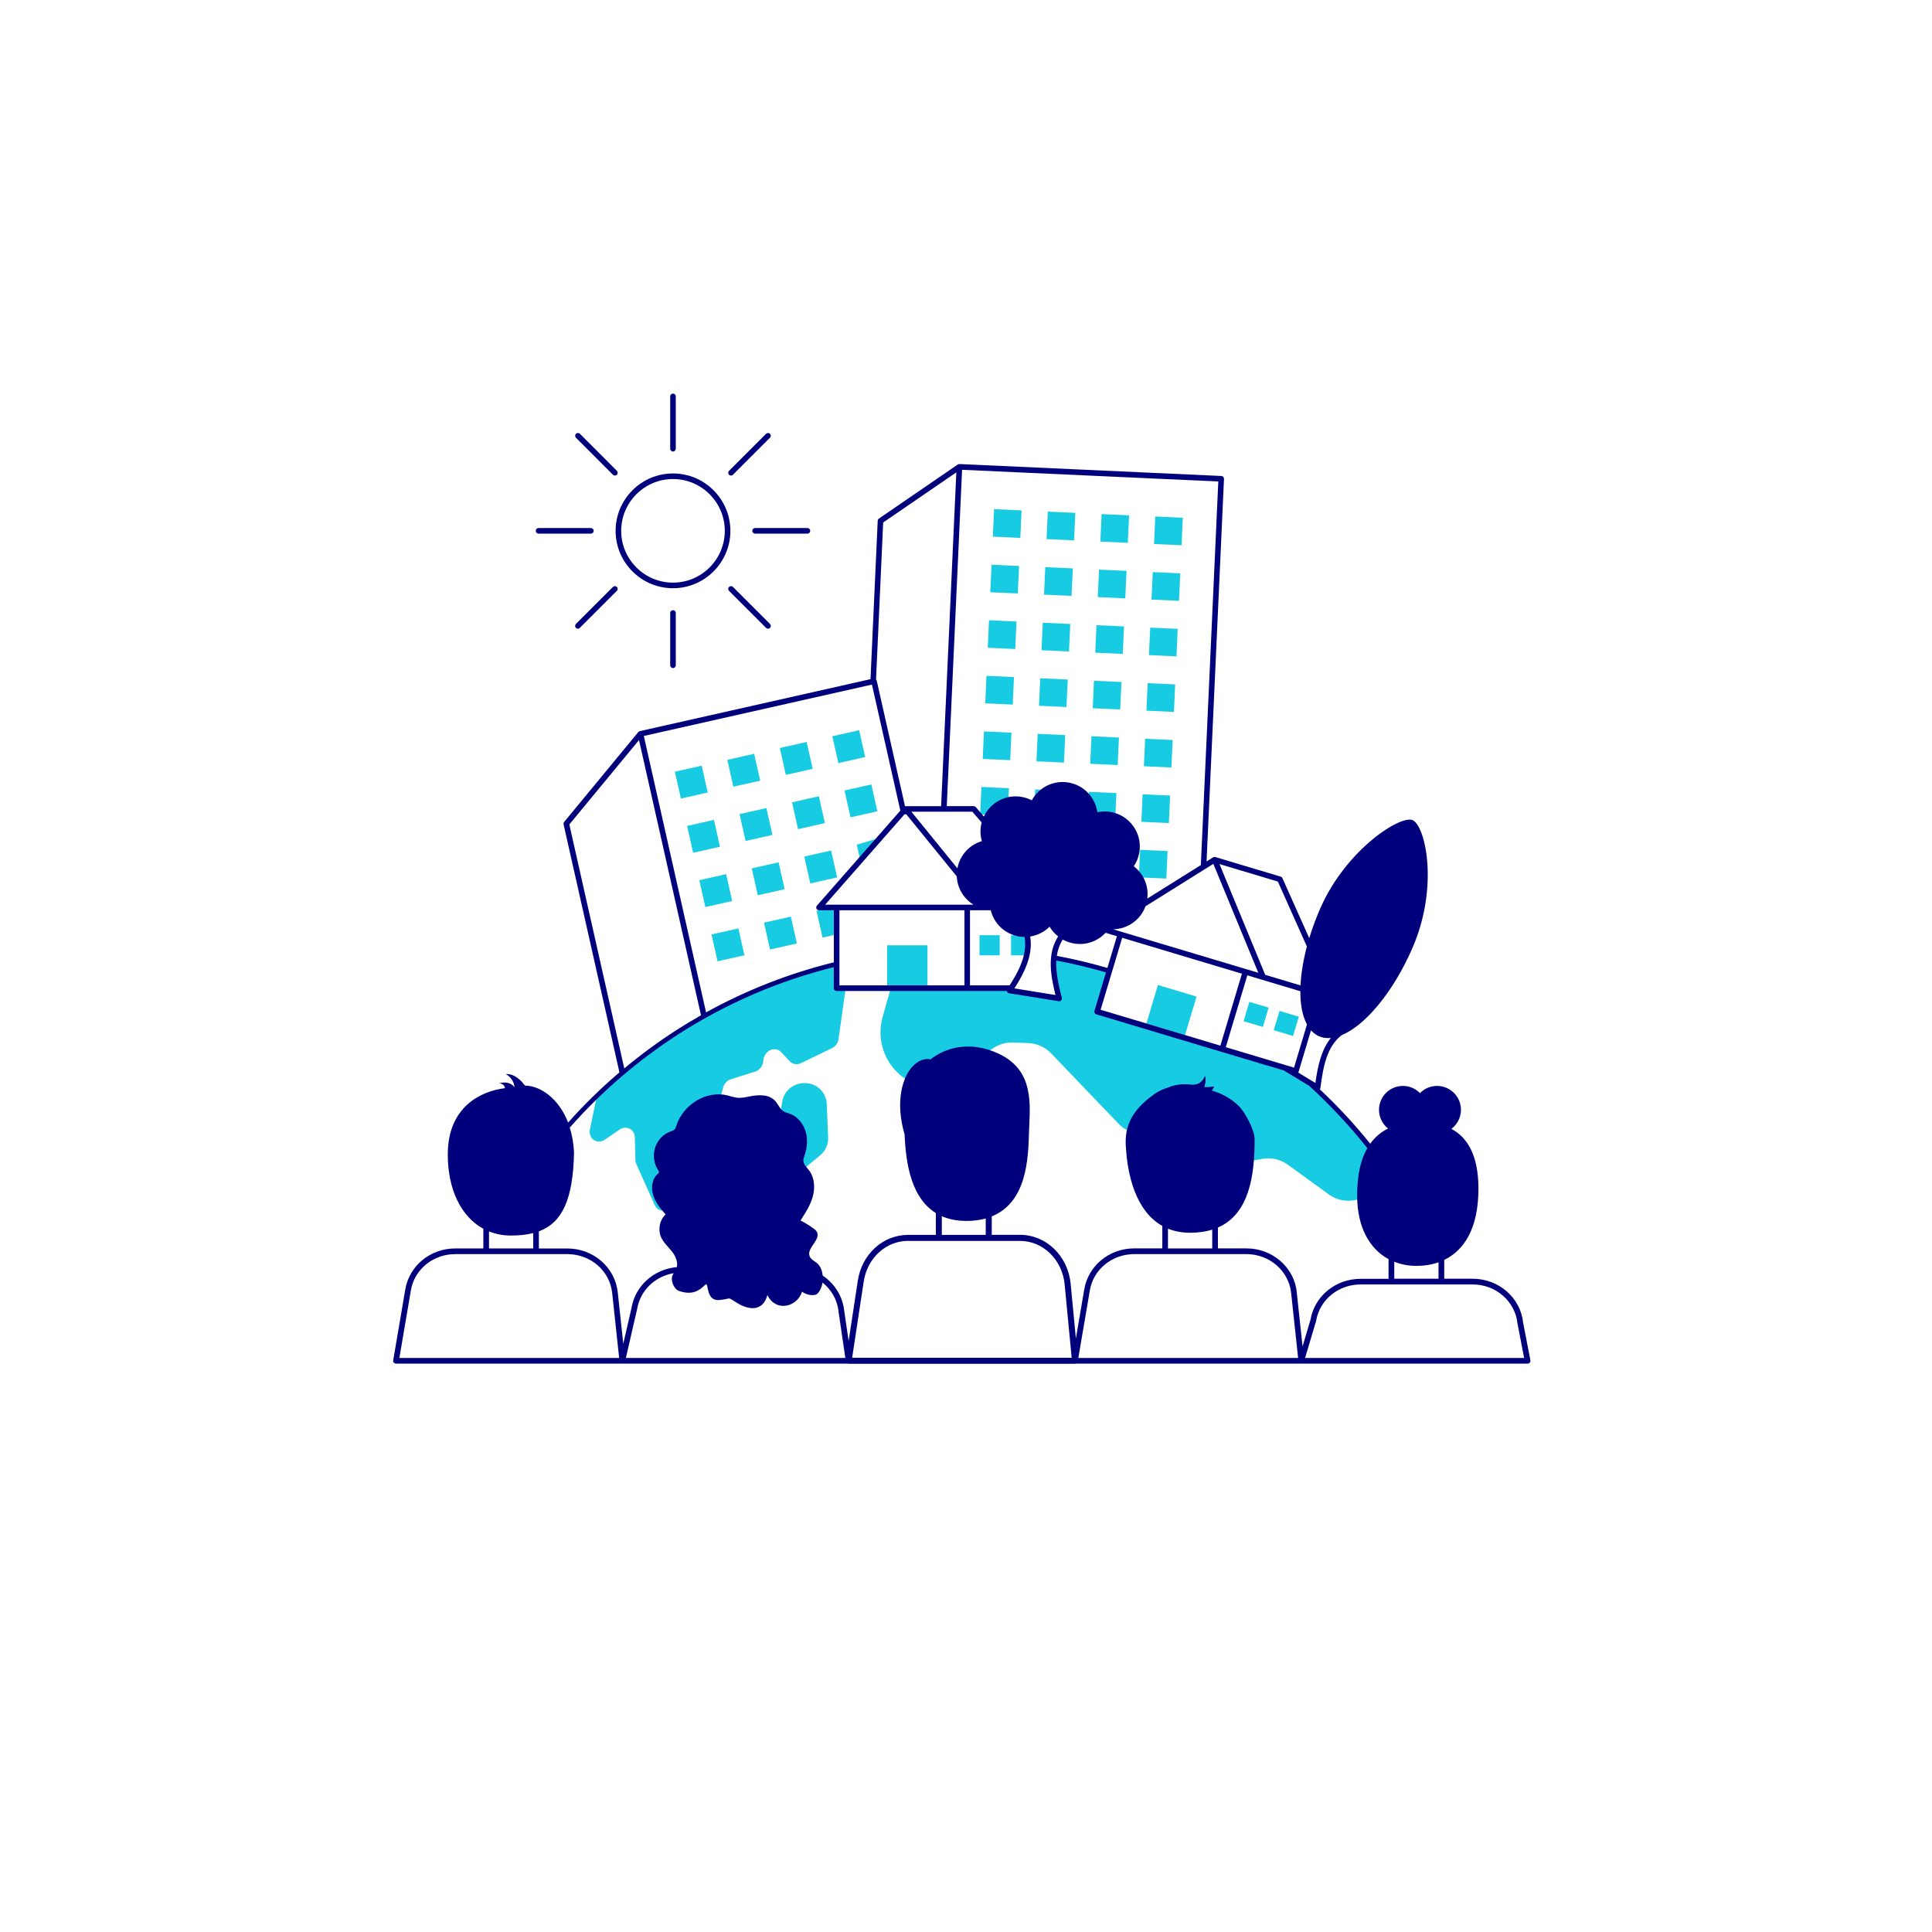 <?xml version="1.0" encoding="UTF-8"?>
<svg id="Calque_1" data-name="Calque 1" xmlns="http://www.w3.org/2000/svg" viewBox="0 0 595.28 595.28">
  <defs>
    <style>
      .cls-1 {
        fill: none;
      }

      .cls-2 {
        fill: #16cbe2;
      }

      .cls-3 {
        fill: #00007d;
      }
    </style>
  </defs>
  <path class="cls-2" d="M399.8,330.36l-7.94-2.5-53.86-16.1,3.79-13.31c-5.52-1.64-11.16-2.99-16.9-4.04l-.53,1.96,1.3,8.05.39,3.15-13.5-2.41-1.01-.46h-37.14l-2.46,8.66c-2.2,7.76,1.26,16.02,8.34,19.89,1.02.56,1.95,1.29,2.72,2.16,5.05,5.63,14.24,4.08,17.16-2.9l2.09-4.98c1.66-3.95,5.59-6.46,9.87-6.31l4.69.17c2.68.1,5.21,1.23,7.07,3.17l20.78,21.7c.98,1.03,2.17,1.84,3.48,2.38l23.6,9.83c1.82.76,3.82.98,5.76.63l11.46-2.04c2.75-.49,5.59.16,7.85,1.81l12.6,9.14c3.13,2.27,7.26,2.6,10.71.85l10.04-5.09c-8.06-12.1-19.41-23.91-30.35-33.41Z"/>
  <g>
    <g>
      <rect class="cls-2" x="306.1" y="157.06" width="8.48" height="8.48" transform="translate(7.66 -13.96) rotate(2.61)"/>
      <rect class="cls-2" x="322.66" y="157.82" width="8.48" height="8.48" transform="translate(7.71 -14.71) rotate(2.61)"/>
      <rect class="cls-2" x="339.22" y="158.57" width="8.48" height="8.48" transform="translate(7.77 -15.46) rotate(2.61)"/>
      <rect class="cls-2" x="355.77" y="159.32" width="8.48" height="8.48" transform="translate(7.82 -16.21) rotate(2.61)"/>
      <rect class="cls-2" x="305.32" y="174.18" width="8.48" height="8.48" transform="translate(8.44 -13.9) rotate(2.61)"/>
      <rect class="cls-2" x="321.88" y="174.93" width="8.48" height="8.48" transform="translate(8.49 -14.66) rotate(2.61)"/>
      <rect class="cls-2" x="338.44" y="175.69" width="8.48" height="8.48" transform="translate(8.54 -15.41) rotate(2.61)"/>
      <rect class="cls-2" x="354.99" y="176.44" width="8.48" height="8.48" transform="translate(8.6 -16.16) rotate(2.61)"/>
      <rect class="cls-2" x="304.54" y="191.3" width="8.48" height="8.48" transform="translate(9.22 -13.85) rotate(2.61)"/>
      <rect class="cls-2" x="321.1" y="192.05" width="8.48" height="8.48" transform="translate(9.27 -14.6) rotate(2.61)"/>
      <rect class="cls-2" x="337.66" y="192.81" width="8.48" height="8.48" transform="translate(9.32 -15.36) rotate(2.61)"/>
      <rect class="cls-2" x="354.21" y="193.56" width="8.48" height="8.48" transform="translate(9.37 -16.11) rotate(2.61)"/>
      <rect class="cls-2" x="303.76" y="208.42" width="8.48" height="8.48" transform="translate(10 -13.8) rotate(2.61)"/>
      <rect class="cls-2" x="320.32" y="209.17" width="8.48" height="8.48" transform="translate(10.05 -14.55) rotate(2.61)"/>
      <rect class="cls-2" x="336.88" y="209.93" width="8.48" height="8.48" transform="translate(10.1 -15.3) rotate(2.61)"/>
      <rect class="cls-2" x="353.43" y="210.68" width="8.48" height="8.48" transform="translate(10.15 -16.06) rotate(2.61)"/>
      <rect class="cls-2" x="302.98" y="225.54" width="8.48" height="8.48" transform="translate(10.78 -13.74) rotate(2.61)"/>
      <rect class="cls-2" x="319.54" y="226.29" width="8.48" height="8.48" transform="translate(10.83 -14.5) rotate(2.61)"/>
      <rect class="cls-2" x="336.1" y="227.04" width="8.48" height="8.48" transform="translate(10.88 -15.25) rotate(2.61)"/>
      <rect class="cls-2" x="352.65" y="227.8" width="8.48" height="8.48" transform="translate(10.93 -16) rotate(2.61)"/>
      <rect class="cls-2" x="302.2" y="242.65" width="8.48" height="8.48" transform="translate(11.55 -13.69) rotate(2.61)"/>
      <rect class="cls-2" x="318.76" y="243.41" width="8.48" height="8.48" transform="translate(11.61 -14.44) rotate(2.61)"/>
      <rect class="cls-2" x="335.32" y="244.16" width="8.48" height="8.48" transform="translate(11.66 -15.2) rotate(2.61)"/>
      <rect class="cls-2" x="351.87" y="244.92" width="8.48" height="8.48" transform="translate(11.71 -15.95) rotate(2.61)"/>
      <rect class="cls-2" x="301.42" y="259.77" width="8.48" height="8.48" transform="translate(12.33 -13.64) rotate(2.61)"/>
      <rect class="cls-2" x="317.98" y="260.53" width="8.48" height="8.48" transform="translate(12.38 -14.39) rotate(2.61)"/>
      <rect class="cls-2" x="334.54" y="261.28" width="8.48" height="8.48" transform="translate(12.43 -15.14) rotate(2.61)"/>
      <rect class="cls-2" x="351.09" y="262.03" width="8.48" height="8.48" transform="translate(12.49 -15.9) rotate(2.61)"/>
      <rect class="cls-2" x="333.76" y="278.4" width="8.48" height="8.48" transform="translate(13.21 -15.09) rotate(2.61)"/>
    </g>
    <g>
      <rect class="cls-2" x="208.77" y="236.72" width="8.48" height="8.48" transform="translate(-47.74 52.7) rotate(-12.69)"/>
      <rect class="cls-2" x="224.94" y="233.07" width="8.48" height="8.48" transform="translate(-46.55 56.16) rotate(-12.69)"/>
      <rect class="cls-2" x="241.11" y="229.43" width="8.48" height="8.48" transform="translate(-45.35 59.62) rotate(-12.69)"/>
      <rect class="cls-2" x="257.28" y="225.79" width="8.48" height="8.48" transform="translate(-44.15 63.09) rotate(-12.69)"/>
      <rect class="cls-2" x="212.54" y="253.43" width="8.48" height="8.48" transform="translate(-51.32 53.93) rotate(-12.69)"/>
      <rect class="cls-2" x="228.71" y="249.79" width="8.48" height="8.48" transform="translate(-50.13 57.4) rotate(-12.69)"/>
      <rect class="cls-2" x="244.87" y="246.15" width="8.48" height="8.48" transform="translate(-48.93 60.86) rotate(-12.69)"/>
      <rect class="cls-2" x="261.04" y="242.51" width="8.48" height="8.48" transform="translate(-47.74 64.32) rotate(-12.69)"/>
      <rect class="cls-2" x="216.3" y="270.15" width="8.48" height="8.48" transform="translate(-54.9 55.17) rotate(-12.69)"/>
      <rect class="cls-2" x="232.47" y="266.51" width="8.48" height="8.48" transform="translate(-53.71 58.63) rotate(-12.69)"/>
      <rect class="cls-2" x="248.64" y="262.87" width="8.48" height="8.48" transform="translate(-52.51 62.1) rotate(-12.69)"/>
      <polygon class="cls-2" points="271.75 258.82 265.09 265.18 263.98 260.26 271.76 257.95 271.75 258.82"/>
      <rect class="cls-2" x="220.07" y="286.87" width="8.48" height="8.48" transform="translate(-58.48 56.4) rotate(-12.69)"/>
      <rect class="cls-2" x="236.24" y="283.23" width="8.48" height="8.48" transform="translate(-57.29 59.87) rotate(-12.69)"/>
      <polygon class="cls-2" points="257.92 287.88 253.44 288.89 251.58 280.62 258.25 279.63 257.92 287.88"/>
    </g>
    <g>
      <path class="cls-2" d="M183.22,351.39c.96.51,2.15.42,3.13-.24l4.57-3.11c2.06-1.4,4.61-.1,4.67,2.38l.19,6.99c.01.44.11.86.28,1.25l5.69,12.68c.76,1.7,2.8,2.22,4.4,1.13l1.95-1.33c.87-.59,1.45-1.57,1.57-2.62l1.35-12.24c.12-1.08.73-2.08,1.63-2.66l5.23-3.42c.75-.49,1.3-1.26,1.53-2.14l3.4-12.98c.31-1.2,1.22-2.17,2.35-2.53l7.54-2.39c1.24-.39,2.2-1.53,2.42-2.87l.16-.99c.45-2.74,3.65-4,5.41-2.13l2.66,2.84c.87.92,2.22,1.15,3.43.57l9.59-4.65c1.06-.51,1.82-1.57,1.99-2.77l2.23-15.75c.09-.63-2.51.24-2.76-.31l.37-7.85c-28.36,6.79-53.8,21.06-74.12,40.62l-2.32,11.1c-.3,1.43.3,2.82,1.47,3.44Z"/>
      <path class="cls-2" d="M246.98,333.78l-.31.05c-2.87.44-5.14,2.67-5.63,5.53l-1.07,6.24c-.17,1-.57,1.95-1.16,2.78l-3.27,4.58c-2.16,3.03-1.46,7.24,1.57,9.41,2.49,1.78,5.86,1.66,8.22-.29l7.39-6.12c1.62-1.34,2.53-3.37,2.44-5.47l-.42-10.31c-.17-4.02-3.78-7-7.76-6.39Z"/>
    </g>
    <path class="cls-3" d="M207.36,181.24c-9.75,0-17.68-7.93-17.68-17.68s7.93-17.68,17.68-17.68,17.68,7.93,17.68,17.68-7.93,17.68-17.68,17.68ZM207.36,147.6c-8.8,0-15.96,7.16-15.96,15.96s7.16,15.96,15.96,15.96,15.96-7.16,15.96-15.96-7.16-15.96-15.96-15.96Z"/>
    <path class="cls-3" d="M207.36,139.12c-.47,0-.86-.38-.86-.86v-16.13c0-.47.38-.86.86-.86s.86.38.86.86v16.13c0,.47-.38.86-.86.86Z"/>
    <path class="cls-3" d="M189.47,146.53c-.22,0-.44-.08-.61-.25l-11.4-11.41c-.33-.33-.33-.88,0-1.21s.88-.34,1.21,0l11.4,11.41c.33.33.33.88,0,1.21-.17.17-.39.25-.61.25Z"/>
    <path class="cls-3" d="M182.06,164.42h-16.13c-.47,0-.86-.38-.86-.86s.38-.86.86-.86h16.13c.47,0,.86.38.86.86s-.38.86-.86.86Z"/>
    <path class="cls-3" d="M178.06,193.71c-.22,0-.44-.08-.61-.25-.33-.34-.33-.88,0-1.21l11.4-11.4c.34-.33.88-.33,1.21,0,.33.34.33.88,0,1.21l-11.4,11.4c-.17.17-.39.25-.61.25Z"/>
    <path class="cls-3" d="M207.36,205.85c-.47,0-.86-.38-.86-.86v-16.13c0-.47.38-.86.86-.86s.86.38.86.86v16.13c0,.47-.38.86-.86.86Z"/>
    <path class="cls-3" d="M236.65,193.71c-.22,0-.44-.08-.61-.25l-11.41-11.4c-.34-.34-.34-.88,0-1.21s.88-.34,1.21,0l11.41,11.4c.34.34.34.88,0,1.21-.17.17-.39.25-.61.25Z"/>
    <path class="cls-3" d="M248.78,164.42h-16.13c-.47,0-.86-.38-.86-.86s.38-.86.86-.86h16.13c.47,0,.86.38.86.86s-.38.86-.86.86Z"/>
    <path class="cls-3" d="M225.24,146.53c-.22,0-.44-.08-.61-.25-.33-.34-.33-.88,0-1.21l11.41-11.41c.34-.33.88-.33,1.21,0,.33.34.33.88,0,1.21l-11.41,11.41c-.17.17-.39.25-.61.25Z"/>
    <path class="cls-3" d="M155.61,335.28s-.01,0-.02,0c0,.01.01.02.01.04v-.04Z"/>
    <g>
      <rect class="cls-2" x="273.34" y="291.26" width="12.43" height="12.43"/>
      <rect class="cls-2" x="301.81" y="288.15" width="6.21" height="6.21"/>
      <rect class="cls-2" x="311.52" y="288.15" width="5.14" height="6.21"/>
    </g>
    <g>
      <rect class="cls-2" x="383.9" y="309.46" width="6.21" height="6.21" transform="translate(106.02 -97.94) rotate(16.68)"/>
      <rect class="cls-2" x="393.2" y="312.25" width="6.21" height="6.21" transform="translate(107.21 -100.49) rotate(16.68)"/>
    </g>
  </g>
  <rect class="cls-2" x="354.71" y="305.03" width="12.43" height="12.43" transform="translate(104.54 -90.51) rotate(16.68)"/>
  <path class="cls-3" d="M469.3,407.51c-.83-7.7-7.51-13.51-15.55-13.51h-8.76v-5.8c6.01-2.9,10.54-9.53,10.54-21.96,0-10.7-3.7-15.94-8.33-18.42,1.78-1.34,2.94-3.47,2.94-5.87,0-4.07-3.3-7.36-7.36-7.36-2.06,0-3.93.85-5.26,2.22-1.34-1.37-3.2-2.22-5.26-2.22-4.07,0-7.37,3.3-7.37,7.36,0,2.34,1.1,4.42,2.8,5.77-2.24,1.1-4.07,2.67-5.5,4.68-4.77-5.94-9.96-11.54-15.53-16.77.09-.12.16-.26.18-.42.83-6.55,1.99-12.71,6.51-16.24,7.23-2.97,15.82-13.12,21.77-26.7,8.04-18.35,4.39-36.72.41-39.43-3.36-2.28-20.67,8.67-28.72,27.02-1.36,3.11-2.5,6.2-3.41,9.21l-8.27-18.5c-.1-.23-.3-.4-.54-.47l-20.1-6.02c-.1-.03-.21-.04-.32-.03-.02,0-.05,0-.07,0-.11.02-.21.05-.31.11,0,0,0,0,0,0l-2.03,1.27,5.37-117.87c.02-.47-.34-.87-.82-.9l-80.68-3.68s-.07.01-.11.02c-.05,0-.1,0-.16.02-.06.02-.11.04-.17.07-.03.02-.06.02-.09.04l-24.29,16.65c-.22.15-.36.4-.37.67l-2.22,48.81-71.07,16.01s-.06.03-.09.04c-.06.02-.11.04-.16.07-.05.03-.09.07-.14.11-.03.02-.06.04-.08.07l-22.85,27.69c-.17.2-.23.48-.18.73l17.21,76.43c-5.62,4.8-10.91,9.97-15.81,15.47-2.98-7.75-8.91-11.37-13.11-11.37-.47-.17-.87-.91-1.22-1.27-.64-.64-1.34-1.25-2.16-1.68-.82-.44-1.78-.7-2.72-.61,1.56.84,2.6,2.43,2.68,4.09-.42-.72-1.24-1.21-2.11-1.4-.87-.19-1.79-.09-2.65.14.6,0,1.19.28,1.54.73.17.23.26.5.3.77,0,0,.01,0,.02,0v.04s-.02-.02-.02-.04c-7.38.89-17.63,5.72-17.63,20.42,0,10.79,4.09,19.18,10.96,22.9v6.06h-8.62c-7.69,0-14.18,5.31-15.43,12.62l-3.72,21.86c-.04.25.03.51.19.71s.41.31.67.31h139.23c.08.02.15.05.24.05h69.73c.09,0,.17-.03.25-.05h139.22c.26,0,.51-.12.67-.32.17-.2.23-.47.18-.72l-2.24-11.6ZM429.6,388.76c2.14.86,4.45,1.28,6.83,1.28s4.63-.34,6.8-1.11v5.07h-13.63v-5.25ZM403.95,317.45s.07.09.1.12c.68.74,1.46,1.32,2.35,1.71,1.12.49,2.35.65,3.65.53-2.96,3.69-4.05,8.75-4.75,13.87l-5.31-3.21c.05-.07.09-.14.12-.22l3.84-12.81ZM398.71,328.95l-21.03-6.3,6.64-22.14,16.34,4.9c-.02,3.97.6,7.33,1.82,9.82.06.13.14.27.22.41l-3.99,13.32ZM325.2,306.58l-12.67-2.04c4.88-7.45,5.49-12.27,4.88-15.99,2.29-.35,4.38-1.42,5.99-3.02.68,1.15,1.58,2.16,2.63,3-3.39,5.27-2.41,11.73-.82,18.05ZM257.78,278.75h-3.54l24.45-27.85h.56l15.54,19.12c.16,3.62,2.15,6.88,5.17,8.73h-42.19ZM297.16,280.47v23.14h-38.52v-23.14h38.52ZM302.52,259.17c-3.77,1.12-6.76,4.27-7.53,8.37l-14.18-17.44h18.79l2.86,3.32c-.09.34-.16.69-.22,1.04-.26,1.63-.15,3.22.28,4.71ZM298.88,280.47h6.38c1.01,4.08,4.36,7.37,8.77,8.08.55.09,1.1.12,1.64.12.62,3.46.06,7.84-4.6,14.94h-12.2v-23.14ZM327.46,289.49c1.07.6,2.26,1.02,3.54,1.23,3.7.6,7.26-.76,9.64-3.31l3.5,1.05-2.94,9.79s0,0,0,0c-5.12-1.49-10.31-2.73-15.57-3.71,0,0,0,0,0,0,.26-1.79.83-3.48,1.83-5.05ZM345.77,288.95l13.23,3.97,23.66,7.09-6.64,22.17-36.9-11.06,6.64-22.17ZM393.73,271.62l8.94,20.01c-1.13,4.29-1.79,8.35-1.96,11.99l-10.88-3.26-14.09-34.13,18,5.39ZM373.85,266.16l3.18,7.7,10.68,25.87-38.25-11.46-4.01-1.2s0,0,0,0l-2.48-.74c4.46-.07,8.45-2.89,9.97-7.08l20.91-13.08ZM296.42,144.75l78.96,3.6-5.38,118.2-16.5,10.32c.5-3.95-1.19-7.7-4.17-9.96.86-1.27,1.47-2.74,1.73-4.36.95-5.89-3.06-11.44-8.95-12.39-1.37-.22-2.72-.17-4,.1-.64-4.58-4.19-8.4-8.99-9.17-4.65-.75-9.08,1.59-11.21,5.5-1-.52-2.1-.89-3.27-1.08-4.87-.78-9.49,1.82-11.49,6.07l-2.49-2.89c-.16-.19-.4-.3-.65-.3h-8.3l4.72-103.64ZM272.14,160.97l22.52-15.43-4.69,102.85h-10.97c-.05,0-.1.02-.15.03l-8.72-38.7c-.03-.14-.11-.27-.21-.37l2.2-48.38ZM268.66,210.93l8.75,38.84-25.7,29.27c-.22.25-.28.61-.14.92.14.31.44.5.78.5h4.57v16.06c-13.71,3.38-26.95,8.54-39.37,15.41l-19.18-85.17,70.29-15.83ZM175.42,254.03l21.47-26.01,19.1,84.81c-2.55,1.45-5.06,2.95-7.54,4.54-5.63,3.62-11,7.58-16.1,11.83l-16.93-75.17ZM150.67,379.42c2.06.82,4.33,1.27,6.78,1.27s4.84-.24,6.85-.76v4.73h-13.63v-5.24ZM123.05,418.4l3.55-20.83c1.1-6.47,6.86-11.16,13.7-11.16h34.51c7.14,0,13.08,5.14,13.81,11.95l2.15,20.05h-67.72ZM192.84,418.4l3.49-15.16c.97-5.68,5.53-9.99,11.26-10.95-.15.22-.28.45-.39.7-.65,1.48.43,4.16,1.9,4.72,5.49,2.05,7.65-1.71,8.44-1.99.79-.28,0,5.25,4.13,4.84,4.13-.41,2.03-1.18,5.56.97,3.54,2.15,7.84,2.62,9.21-2.5,2.76,5.52,9.35,3.48,10.66-1.04,2.68,1.77,4.56.79,4.56.79.96-.84,1.55-2.17,1.77-3.61,2.7,2.16,4.55,5.28,4.93,8.9l2.1,14.34h-67.62ZM262.56,418.35l3.56-23.46c1.1-7.27,6.84-12.55,13.65-12.55h34.51c7.11,0,13.03,5.78,13.76,13.44l2.16,22.57h-67.64ZM290.19,380.49v-5.76c2.1.92,4.58,1.46,7.53,1.46.47,0,.95-.01,1.45-.04,1.67-.09,3.18-.34,4.55-.72v5.06h-13.53ZM332.25,418.4l3.55-20.83c1.1-6.47,6.86-11.16,13.7-11.16h34.51c7.14,0,13.08,5.14,13.81,11.95l2.15,20.05h-67.72ZM359.87,384.66v-6.09c1.97.8,4.22,1.26,6.82,1.26s4.84-.34,6.82-.95v5.78h-13.63ZM399.57,398.16c-.82-7.7-7.51-13.51-15.55-13.51h-8.76v-6.43c9.56-4.15,11.31-15.78,11.31-27.12,0-.49-.06-.94-.15-1.37-.68-3.36-3.49-7.71-4.51-8.74-3.07-3.1-6.57-4.41-8.56-4.98.34-.37.6-.8.75-1.28-1.01.2-2.03.27-3.06.2.45-1.09.53-2.32.24-3.46-.3.75-.85,1.75-1.91,2.32-1.44.78-2.76.18-5.11.3-1.09.05-2.65.27-4.52,1.05,0,0-2.15.61-3.95,1.89-4.85,3.44-8.65,7.54-8.94,14h0s0,.01,0,.01c-.04.97-.01,1.98.11,3.06.47,7.56,2.84,18.97,11.17,23.62v6.92h-8.62c-7.69,0-14.18,5.31-15.43,12.62l-2.58,15.16-1.61-16.83c-.82-8.62-7.53-15.12-15.6-15.12h-8.71v-5.69c10.77-4.32,11.21-17.73,11.46-25.46.02-.62.04-1.21.06-1.75l.05-1.06c.36-7.97.81-17.9-10.87-22.46-10.97-4.29-18.26,1.3-19.49,2.34-1.94-.37-3.9.39-5.57,2.15-3.04,3.19-5.52,10.6-2.51,20.97.35,6.31,1.08,18.95,9.64,24.25v6.73h-8.57c-7.73,0-14.24,5.94-15.48,14.13l-2.82,18.56-1.37-9.34c-.49-4.52-3-8.38-6.62-10.81-.16-1.58-.77-3.07-1.86-3.93-.8-.61-1.81-1.09-2.18-2.06-.95-2.56,3.49-5.02,2.26-7.44-.24-.48-.65-.81-1.09-1.11-1.25-.93-2.6-1.75-3.97-2.44,1.49-2.3,3.02-4.64,3.77-7.33.74-2.68.57-5.81-1.05-8.01-.76-1-1.83-1.9-1.84-3.17,0-.56.22-1.09.39-1.61.83-2.4,1.01-5.09.24-7.51-.79-2.42-2.58-4.5-4.86-5.29-.61-.22-1.29-.34-1.84-.69-1.15-.71-1.67-2.18-2.6-3.21-1.9-2.1-5.06-1.96-7.76-1.43-1.31.25-2.66.57-4.01.42-.99-.1-1.94-.46-2.94-.71-6.4-1.58-13.62,2.68-15.75,9.32-.12.37-.24.77-.48,1.07-.37.45-.95.61-1.49.79-2.16.79-3.93,2.72-4.62,5.04-.7,2.31-.3,4.98,1.05,6.95.1.16.22.34.2.51-.04.22-.22.36-.38.5-1.78,1.45-2.14,4.3-1.41,6.58.71,2.28,2.28,4.13,3.81,5.91-1.78,1.62-2.4,4.54-1.47,6.84.75,1.81,2.26,3.09,3.45,4.6,1.05,1.33,1.87,3.15,1.49,4.79-7.04.63-12.79,5.71-13.95,12.5l-2.56,11.11-1.7-15.84c-.83-7.7-7.51-13.51-15.55-13.51h-8.76v-5.27c7.25-2.71,10.53-9.91,10.84-24.22-.13-2.91-.61-5.48-1.32-7.75,9.77-11.07,21.07-20.8,33.64-28.87,14.76-9.48,30.87-16.38,47.71-20.57v6.49c0,.47.38.86.86.86h52.47c.01.06,0,.12.03.18.12.27.36.46.65.51l15.29,2.46s.09.01.14.01c.24,0,.47-.1.63-.28.2-.21.27-.51.2-.79-1.04-4-1.9-7.9-1.7-11.48,5.16.97,10.27,2.19,15.3,3.66,0,0,0,0,0,0l-3.55,11.85c-.07.22-.04.45.07.65.11.2.29.35.51.42l38.55,11.55,14.13,4.23v-.03l5.06,1.52,7.84,4.75c6.38,5.83,12.41,12.28,17.92,19.19-2.11,3.65-3.14,8.52-3.14,14.58,0,10.12,4.03,16.57,9.68,19.63v6.07h-8.62c-7.67,0-14.15,5.28-15.42,12.56l-2.46,8.28-1.79-16.68ZM402.12,418.4l3.39-11.38s.02-.07.02-.1c1.1-6.47,6.86-11.16,13.7-11.16h34.51c7.14,0,13.08,5.14,13.82,12.02l2.05,10.63h-67.5Z"/>
  <rect class="cls-1" width="595.28" height="595.28"/>
</svg>